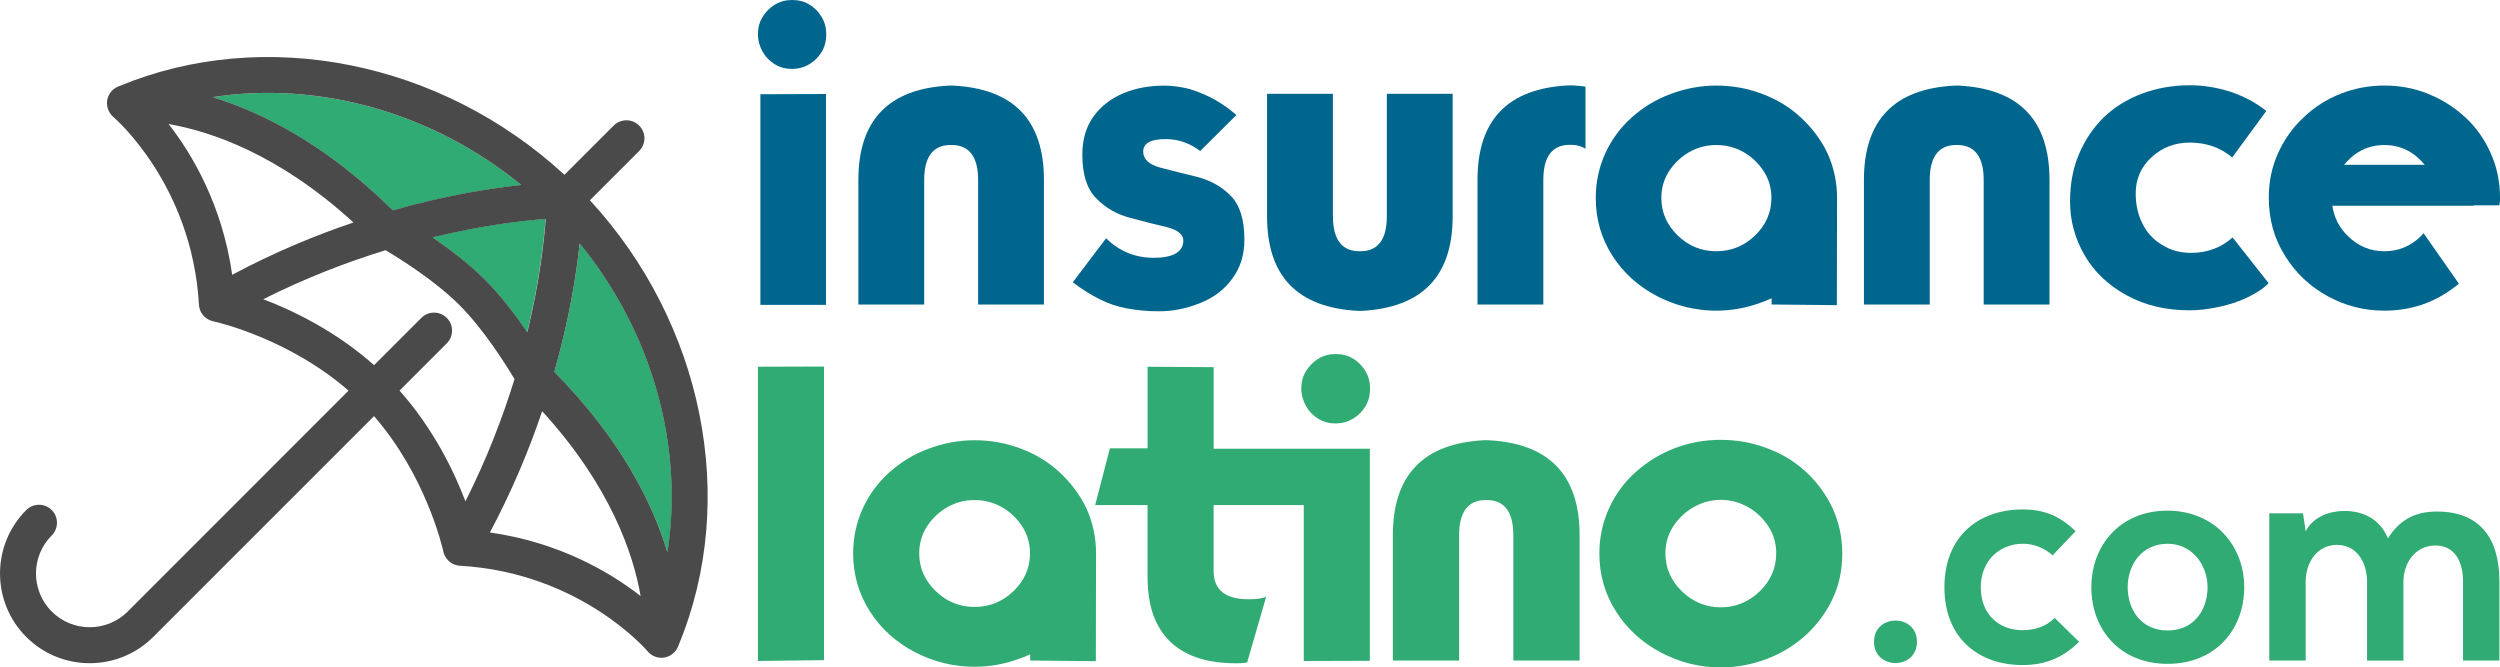 <?xml version="1.0" encoding="UTF-8"?><svg id="Layer_2" xmlns="http://www.w3.org/2000/svg" viewBox="0 0 831.03 221.85"><defs><style>.cls-1{fill:#4a4a4a;}.cls-2{fill:#30ab73;}.cls-3{fill:#00668e;}</style></defs><g id="Layer_1-2"><g><g><path class="cls-2" d="M173.34,61.53c-10.2,1.1-25.13,3.43-42.73,8.43-22.56-22.22-43.85-32.75-60.07-37.66,35.36-5.47,73.29,5.09,102.8,29.23Z"/><path class="cls-2" d="M175.23,110.44c-3.81-5.57-8.74-12.14-14.1-17.49-5.35-5.35-11.91-10.3-17.48-14.08,16.84-4.07,30.27-5.58,37.69-6.13-.55,7.42-2.05,20.87-6.12,37.7Z"/><path class="cls-2" d="M221.92,183.7c-4.9-16.2-15.43-37.52-37.66-60.1,5.02-17.59,7.35-32.52,8.45-42.72,24.16,29.53,34.7,67.47,29.21,102.82Z"/><path class="cls-1" d="M224.51,216.4l.03-.03c.27-.32,.48-.68,.66-1.03,.1-.18,.18-.38,.27-.58,.07-.13,.1-.27,.16-.41,20-48.4,8.11-106.97-29.54-147.78l16.37-16.37c2.34-2.34,2.34-6.12,0-8.46-2.34-2.34-6.12-2.34-8.46,0l-16.37,16.37C146.75,20.41,88.07,8.52,39.6,28.64c-.08,.03-.17,.06-.24,.1-.35,.13-.66,.3-.99,.48-.2,.11-.38,.24-.54,.37-.18,.16-.37,.31-.54,.48-.18,.18-.34,.37-.49,.58l-.08,.08c-.24,.35-.45,.71-.63,1.11-.01,.04-.04,.07-.06,.11s-.01,.07-.04,.1c0,.03-.01,.07-.03,.08-.06,.17-.1,.32-.16,.47-.06,.23-.11,.45-.16,.69-.07,.3-.08,.59-.08,.9-.01,.27,0,.54,.04,.8,.03,.25,.07,.49,.14,.73,.01,.13,.04,.24,.1,.35,.08,.34,.23,.65,.39,.96,.08,.17,.18,.32,.28,.51l.04,.04s.03,.06,.04,.07c.1,.16,.21,.3,.34,.45,.06,.08,.11,.17,.2,.23,.16,.21,.35,.38,.56,.56,.25,.23,26.16,22.35,28.44,62.4,.03,.54,.13,1.09,.32,1.62l.17,.42c.07,.21,.18,.41,.3,.61,.08,.14,.18,.3,.28,.42,.07,.13,.17,.25,.27,.35,.11,.17,.27,.32,.41,.47,.18,.18,.37,.34,.58,.49,.44,.35,.92,.63,1.44,.82,.11,.06,.24,.1,.37,.14,.25,.08,.49,.16,.73,.2,1.78,.39,25.24,5.92,44.85,23.02L42.46,203.27c-6.97,6.97-18.31,6.97-25.27,0-6.97-6.97-6.97-18.3,0-25.27,2.33-2.33,2.34-6.12,0-8.46s-6.13-2.33-8.46,0c-11.63,11.63-11.63,30.56,0,42.19,11.63,11.63,30.56,11.63,42.19,0l73.4-73.4c17.13,19.64,22.63,43.17,23.02,44.85,0,.03,.01,.07,.01,.1,.18,.89,.56,1.72,1.14,2.44,.16,.21,.31,.39,.49,.58,.14,.14,.28,.28,.47,.41,.1,.1,.21,.18,.35,.27,.13,.1,.28,.2,.42,.28,.21,.13,.47,.24,.68,.34,.11,.03,.23,.08,.35,.13,.3,.1,.58,.18,.87,.23,.14,.03,.3,.04,.45,.06,.08,.03,.2,.03,.3,.04,40.04,2.27,62.19,28.18,62.39,28.43,.32,.38,.68,.71,1.07,.99,.17,.14,.37,.25,.56,.37,0,.03,.03,.03,.03,.03,.2,.11,.38,.21,.59,.28,.11,.06,.21,.1,.32,.13,.14,.06,.27,.1,.42,.14,.2,.06,.41,.1,.61,.13,.17,.03,.34,.06,.52,.07,.25,.03,.52,.04,.78,.01,.38-.01,.75-.07,1.11-.16,.1-.01,.2-.03,.28-.06,.08-.03,.17-.06,.25-.11,.16-.04,.3-.1,.45-.17,.11-.06,.24-.13,.35-.18,.01,.01,.03,0,.03,0,.06-.03,.11-.06,.16-.1,.24-.13,.48-.28,.69-.47,.21-.16,.39-.31,.58-.49,.16-.16,.28-.31,.42-.48Zm-2.64-32.82c-4.89-16.18-15.4-37.46-37.6-59.99,5.01-17.56,7.33-32.46,8.43-42.65,24.11,29.47,34.64,67.35,29.16,102.64Zm-40.47-110.79c-.55,7.4-2.04,20.83-6.11,37.64-3.81-5.56-8.73-12.11-14.07-17.46-5.34-5.34-11.89-10.28-17.44-14.06,16.81-4.06,30.22-5.57,37.63-6.12Zm-8.15-11.31c-10.18,1.1-25.09,3.43-42.66,8.42-22.52-22.18-43.77-32.69-59.96-37.6,35.3-5.46,73.16,5.08,102.62,29.18Zm-96.07,29.87c-3.27-23.1-13.2-39.94-21.13-50.12,13.82,2.4,36.5,9.9,61.44,32.73-12.68,4.27-26.34,9.93-40.32,17.39Zm55.63,38.49l15.71-15.71c2.33-2.33,2.34-6.12,0-8.46-2.34-2.34-6.13-2.33-8.46,0l-15.71,15.71c-12.71-11.27-26.72-18.07-36.84-21.92,14.22-7.14,28.04-12.41,40.66-16.29,4.82,2.85,16.53,10.21,24.58,18.26,8.08,8.08,15.43,19.8,18.28,24.59-3.88,12.59-9.14,26.4-16.32,40.63-3.84-10.13-10.63-24.12-21.9-36.82Zm30.04,47.16c7.45-13.99,13.09-27.64,17.37-40.3,22.83,24.95,30.33,47.62,32.73,61.44-10.18-7.93-27.03-17.87-50.11-21.14Z"/></g><path class="cls-3" d="M263.3,22.91c-2.12,0-3.97-.48-5.68-1.51-1.71-1.03-3.08-2.39-4.1-4.17-1.03-1.85-1.57-3.83-1.57-5.81,0-2.12,.48-4.04,1.51-5.74,1.09-1.78,2.46-3.15,4.17-4.17,1.71-1.03,3.56-1.51,5.68-1.51s4.04,.48,5.74,1.51c1.71,1.02,3.08,2.46,4.1,4.17,1.03,1.71,1.51,3.62,1.51,5.74s-.48,4.1-1.51,5.81c-1.03,1.71-2.39,3.08-4.1,4.1-1.71,1.03-3.62,1.57-5.74,1.57Zm11.28,8.34V101.35h-21.82V31.32l21.82-.07Z"/><path class="cls-3" d="M315.55,48.21c-5.54,.21-8.34,4.1-8.34,11.63v41.38h-21.88V59.84c0-19.9,10.05-30.37,30.23-31.39h1.23c20.18,1.03,30.23,11.49,30.23,31.39v41.38h-21.88V59.84c0-7.52-2.8-11.42-8.34-11.63h-1.23Z"/><path class="cls-3" d="M367.7,79.2c4.31,4.31,9.64,6.5,15.87,6.5s9.78-1.91,9.78-5.74c0-1.98-1.78-3.49-5.4-4.44-3.28-.75-7.32-1.78-12.17-3.08-4.58-1.16-8.34-3.35-11.42-6.57-3.08-3.08-4.58-7.93-4.58-14.5,0-4.99,1.23-9.23,3.76-12.72,2.53-3.42,5.81-5.95,9.92-7.66,4.11-1.71,8.62-2.53,13.61-2.53,2.67,0,5.54,.41,8.48,1.16,3.21,1.03,5.95,2.19,8.34,3.56,2.67,1.51,4.99,3.21,7.11,5.06l-12.04,11.97c-3.49-2.67-7.32-3.97-11.49-3.97-4.99,0-7.46,1.37-7.46,4.17,0,2.46,1.85,4.24,5.54,5.27,3.9,1.02,7.93,2.05,12.24,3.08,4.58,1.16,8.34,3.28,11.28,6.29,3.08,3.08,4.58,7.93,4.58,14.63,0,4.99-1.3,9.23-3.97,12.86-2.67,3.69-6.22,6.43-10.6,8.14-4.51,1.85-9.1,2.8-13.75,2.8-3.83,0-7.39-.34-10.74-.96-3.28-.62-6.29-1.64-8.96-3.01-3.08-1.51-6.09-3.42-9.03-5.68l11.08-14.63Z"/><path class="cls-3" d="M443.09,71.95c0,7.45,2.8,11.35,8.34,11.56h1.23c5.54-.21,8.34-4.1,8.34-11.56V31.19h21.88v40.76c0,19.83-10.05,30.3-30.23,31.39h-1.23c-20.18-1.09-30.23-11.56-30.23-31.39V31.19h21.88v40.76Z"/><path class="cls-3" d="M527.03,49.45c-1.23-.82-2.74-1.23-4.44-1.3h-1.23c-5.54,.21-8.34,4.1-8.34,11.63v41.45h-21.88V59.77c0-19.9,10.05-30.36,30.23-31.39h1.23c1.57,.07,3.01,.2,4.44,.41v20.65Z"/><path class="cls-3" d="M588.91,99.16c-1.71,.75-2.8,1.16-3.21,1.3-4.92,1.85-9.98,2.81-15.18,2.81-6.91,0-13.54-1.64-19.76-4.86-6.22-3.28-11.15-7.73-14.77-13.4-3.69-5.74-5.54-12.17-5.54-19.22,0-5.27,1.09-10.26,3.21-14.91,2.12-4.58,5.06-8.55,8.82-11.9,3.76-3.35,8-5.95,12.86-7.73,4.92-1.85,9.99-2.8,15.18-2.8s10.33,.89,15.18,2.74c4.99,1.85,9.23,4.45,12.86,7.8,3.76,3.49,6.77,7.46,8.89,11.9,2.12,4.65,3.21,9.64,3.21,14.91l-.07,35.63-21.68-.21v-2.05Zm-18.4-50.95c-3.21,0-6.15,.75-8.96,2.33-2.74,1.57-4.99,3.69-6.77,6.43-1.71,2.67-2.53,5.61-2.53,8.82,0,4.86,1.85,9.03,5.47,12.52,3.62,3.49,7.86,5.2,12.79,5.2s9.23-1.71,12.86-5.2c3.62-3.49,5.47-7.66,5.47-12.52,0-3.21-.82-6.15-2.53-8.82-1.78-2.74-4.03-4.86-6.77-6.43-2.81-1.57-5.81-2.33-9.03-2.33Z"/><path class="cls-3" d="M649.81,48.21c-5.54,.21-8.34,4.1-8.34,11.63v41.38h-21.88V59.84c0-19.9,10.05-30.37,30.23-31.39h1.23c20.18,1.03,30.23,11.49,30.23,31.39v41.38h-21.88V59.84c0-7.52-2.81-11.42-8.34-11.63h-1.23Z"/><path class="cls-3" d="M742.01,52.32c-1.98-1.64-4.17-2.87-6.43-3.69-2.39-.82-4.92-1.23-7.66-1.23-5,0-9.23,1.64-12.72,4.86-3.49,3.21-5.27,7.25-5.27,12.04,0,3.76,.75,7.11,2.26,10.05,1.44,2.94,3.63,5.33,6.5,7.04,2.8,1.78,6.02,2.67,9.64,2.67,5.4,0,9.98-1.71,13.81-5.13l11.97,15.18c-1.57,1.71-4.04,3.35-7.25,4.86-3.08,1.44-6.29,2.46-9.71,3.15-3.35,.68-6.43,1.03-9.23,1.03-7.93,0-14.91-1.64-21-4.99-6.09-3.35-10.74-7.73-13.95-13.27-3.21-5.54-4.86-11.49-4.86-17.85,0-5.81,.96-11.08,2.94-15.73,1.98-4.72,4.72-8.82,8.27-12.31,3.49-3.35,7.66-5.95,12.65-7.86,5-1.85,10.26-2.8,15.94-2.8,4.58,0,9.09,.75,13.61,2.19,4.45,1.5,8.41,3.62,11.83,6.36l-11.35,15.46Z"/><path class="cls-3" d="M807.1,31.19c4.65,1.85,8.75,4.45,12.38,7.8,3.63,3.35,6.43,7.32,8.48,11.97,2.05,4.58,3.08,9.51,3.08,14.77v.96l-.06,.41-.14,1.16h-8.48v.14h-47.05c.54,3.83,2.19,7.11,4.99,9.92,3.49,3.49,7.59,5.2,12.31,5.2s8.83-1.71,12.31-5.2l.14-.14,.2-.27,.21-.21,.14-.21,11.76,16.82c-3.28,2.67-6.7,4.79-10.26,6.22-4.58,1.85-9.44,2.74-14.5,2.74-6.77,0-13.13-1.64-18.95-4.86-5.95-3.28-10.67-7.8-14.15-13.47-3.56-5.68-5.34-12.1-5.34-19.22,0-5.33,1.03-10.26,3.08-14.77,2.05-4.58,4.86-8.55,8.48-11.9,3.63-3.49,7.73-6.09,12.31-7.87,4.65-1.85,9.51-2.74,14.57-2.74s9.92,.89,14.5,2.74Zm-1.09,23.59c-1.51-1.78-3.08-3.21-4.79-4.24-2.67-1.57-5.54-2.33-8.62-2.33s-5.95,.75-8.62,2.33c-1.71,1.02-3.28,2.46-4.78,4.24h26.81Z"/><g><path class="cls-2" d="M251.95,121.9l21.96-.07v97.61l-21.96,.27V121.9Z"/><path class="cls-2" d="M342.46,217.51c-1.72,.76-2.82,1.17-3.24,1.31-4.96,1.86-10.05,2.82-15.28,2.82-6.95,0-13.63-1.65-19.89-4.89-6.26-3.3-11.22-7.78-14.87-13.49-3.71-5.78-5.58-12.25-5.58-19.34,0-5.3,1.1-10.32,3.24-15,2.13-4.61,5.09-8.6,8.88-11.98,3.79-3.37,8.05-5.99,12.94-7.78,4.96-1.86,10.05-2.82,15.28-2.82s10.39,.89,15.28,2.75c5.02,1.86,9.29,4.47,12.94,7.85,3.79,3.51,6.81,7.5,8.95,11.98,2.13,4.68,3.23,9.7,3.23,15l-.07,35.86-21.82-.21v-2.07Zm-18.52-51.28c-3.23,0-6.19,.76-9.02,2.34-2.75,1.58-5.02,3.72-6.81,6.47-1.72,2.69-2.55,5.65-2.55,8.88,0,4.89,1.86,9.09,5.51,12.6,3.65,3.51,7.91,5.23,12.87,5.23s9.29-1.72,12.94-5.23c3.65-3.51,5.51-7.71,5.51-12.6,0-3.23-.83-6.19-2.55-8.88-1.79-2.75-4.06-4.89-6.81-6.47-2.83-1.58-5.85-2.34-9.09-2.34Z"/><path class="cls-2" d="M455.42,149.16l-.07,.28v70.21l-21.96,.07v-51.83h-29.97v21.96c0,6.26,3.92,9.36,11.7,9.36,2.62,0,4.54-.28,5.78-.89l-6.33,21.89c-1.03,.21-2.2,.28-3.37,.28-6.68,0-12.11-1.03-16.38-3.17-4.41-2.13-7.71-5.3-9.98-9.57-2.27-4.2-3.38-9.57-3.38-16.18v-23.68h-17.41l4.89-18.86h12.53v-27.12l21.96,.14v27.12h52Zm-11.43-8.4c-2.13,0-3.99-.48-5.71-1.52-1.72-1.03-3.1-2.41-4.13-4.2-1.03-1.86-1.58-3.85-1.58-5.85,0-2.13,.48-4.06,1.52-5.78,1.1-1.79,2.48-3.17,4.2-4.2,1.72-1.03,3.58-1.52,5.71-1.52s4.06,.48,5.78,1.52c1.72,1.03,3.1,2.48,4.13,4.2,1.03,1.72,1.52,3.65,1.52,5.78s-.48,4.13-1.52,5.85c-1.03,1.72-2.41,3.1-4.13,4.13-1.72,1.03-3.65,1.58-5.78,1.58Z"/><path class="cls-2" d="M493.43,166.23c-5.58,.21-8.4,4.13-8.4,11.7v41.64h-22.03v-41.64c0-20.03,10.12-30.56,30.42-31.6h1.24c20.3,1.03,30.42,11.56,30.42,31.6v41.64h-22.03v-41.64c0-7.57-2.82-11.5-8.4-11.7h-1.24Z"/><path class="cls-2" d="M531.65,183.92c0-5.3,1.1-10.32,3.24-15,2.13-4.68,5.09-8.67,8.88-12.05,3.79-3.37,8.12-6.06,13.01-7.91,4.88-1.86,9.98-2.75,15.21-2.75s10.39,.89,15.28,2.75c4.82,1.72,9.16,4.34,13.01,7.85,3.79,3.51,6.75,7.57,8.88,12.12,2.13,4.68,3.24,9.7,3.24,15s-1.03,10.53-3.17,15.01c-2.13,4.61-5.16,8.67-8.95,12.18-3.92,3.51-8.26,6.13-13.01,7.92-4.89,1.86-9.98,2.82-15.28,2.82-6.95,0-13.63-1.65-19.89-4.96-6.26-3.3-11.22-7.85-14.87-13.56-3.72-5.78-5.58-12.25-5.58-19.41Zm53.28,12.67c3.65-3.51,5.51-7.78,5.51-12.67,0-3.23-.83-6.19-2.55-8.88-1.79-2.75-4.06-4.89-6.81-6.47-2.82-1.58-5.85-2.41-9.09-2.41s-6.19,.83-9.02,2.41c-2.75,1.58-5.02,3.72-6.82,6.47-1.72,2.69-2.54,5.65-2.54,8.88,0,4.89,1.86,9.16,5.51,12.67,3.65,3.51,7.98,5.3,12.87,5.3s9.29-1.79,12.94-5.3Z"/><path class="cls-2" d="M637.22,213.34c0,9.41-14.27,9.41-14.27,0s14.27-9.41,14.27,0Z"/><path class="cls-2" d="M691.13,213.34c-5.65,5.55-11.59,7.73-18.82,7.73-14.17,0-25.96-8.52-25.96-25.86s11.79-25.86,25.96-25.86c6.93,0,12.28,1.98,17.63,7.23l-7.63,8.03c-2.87-2.58-6.44-3.86-9.81-3.86-8.13,0-14.07,5.94-14.07,14.46,0,9.31,6.34,14.27,13.87,14.27,3.86,0,7.73-1.09,10.7-4.06l8.12,7.93Z"/><path class="cls-2" d="M746.01,195.21c0,14.07-9.61,25.46-25.46,25.46s-25.36-11.39-25.36-25.46,9.71-25.46,25.26-25.46,25.56,11.49,25.56,25.46Zm-38.74,0c0,7.43,4.46,14.37,13.28,14.37s13.27-6.94,13.27-14.37-5.15-14.46-13.27-14.46c-8.72,0-13.28,7.13-13.28,14.46Z"/><path class="cls-2" d="M786.84,219.58v-26.16c0-6.44-3.37-12.29-10.01-12.29s-10.4,5.85-10.4,12.29v26.16h-12.09v-48.94h11.2l.89,5.94c2.57-4.95,8.22-6.74,12.88-6.74,5.85,0,11.69,2.38,14.46,9.12,4.36-6.94,10.01-8.92,16.35-8.92,13.87,0,20.71,8.52,20.71,23.18v26.35h-12.09v-26.35c0-6.44-2.67-11.89-9.21-11.89s-10.6,5.65-10.6,12.09v26.16h-12.09Z"/></g></g></g></svg>